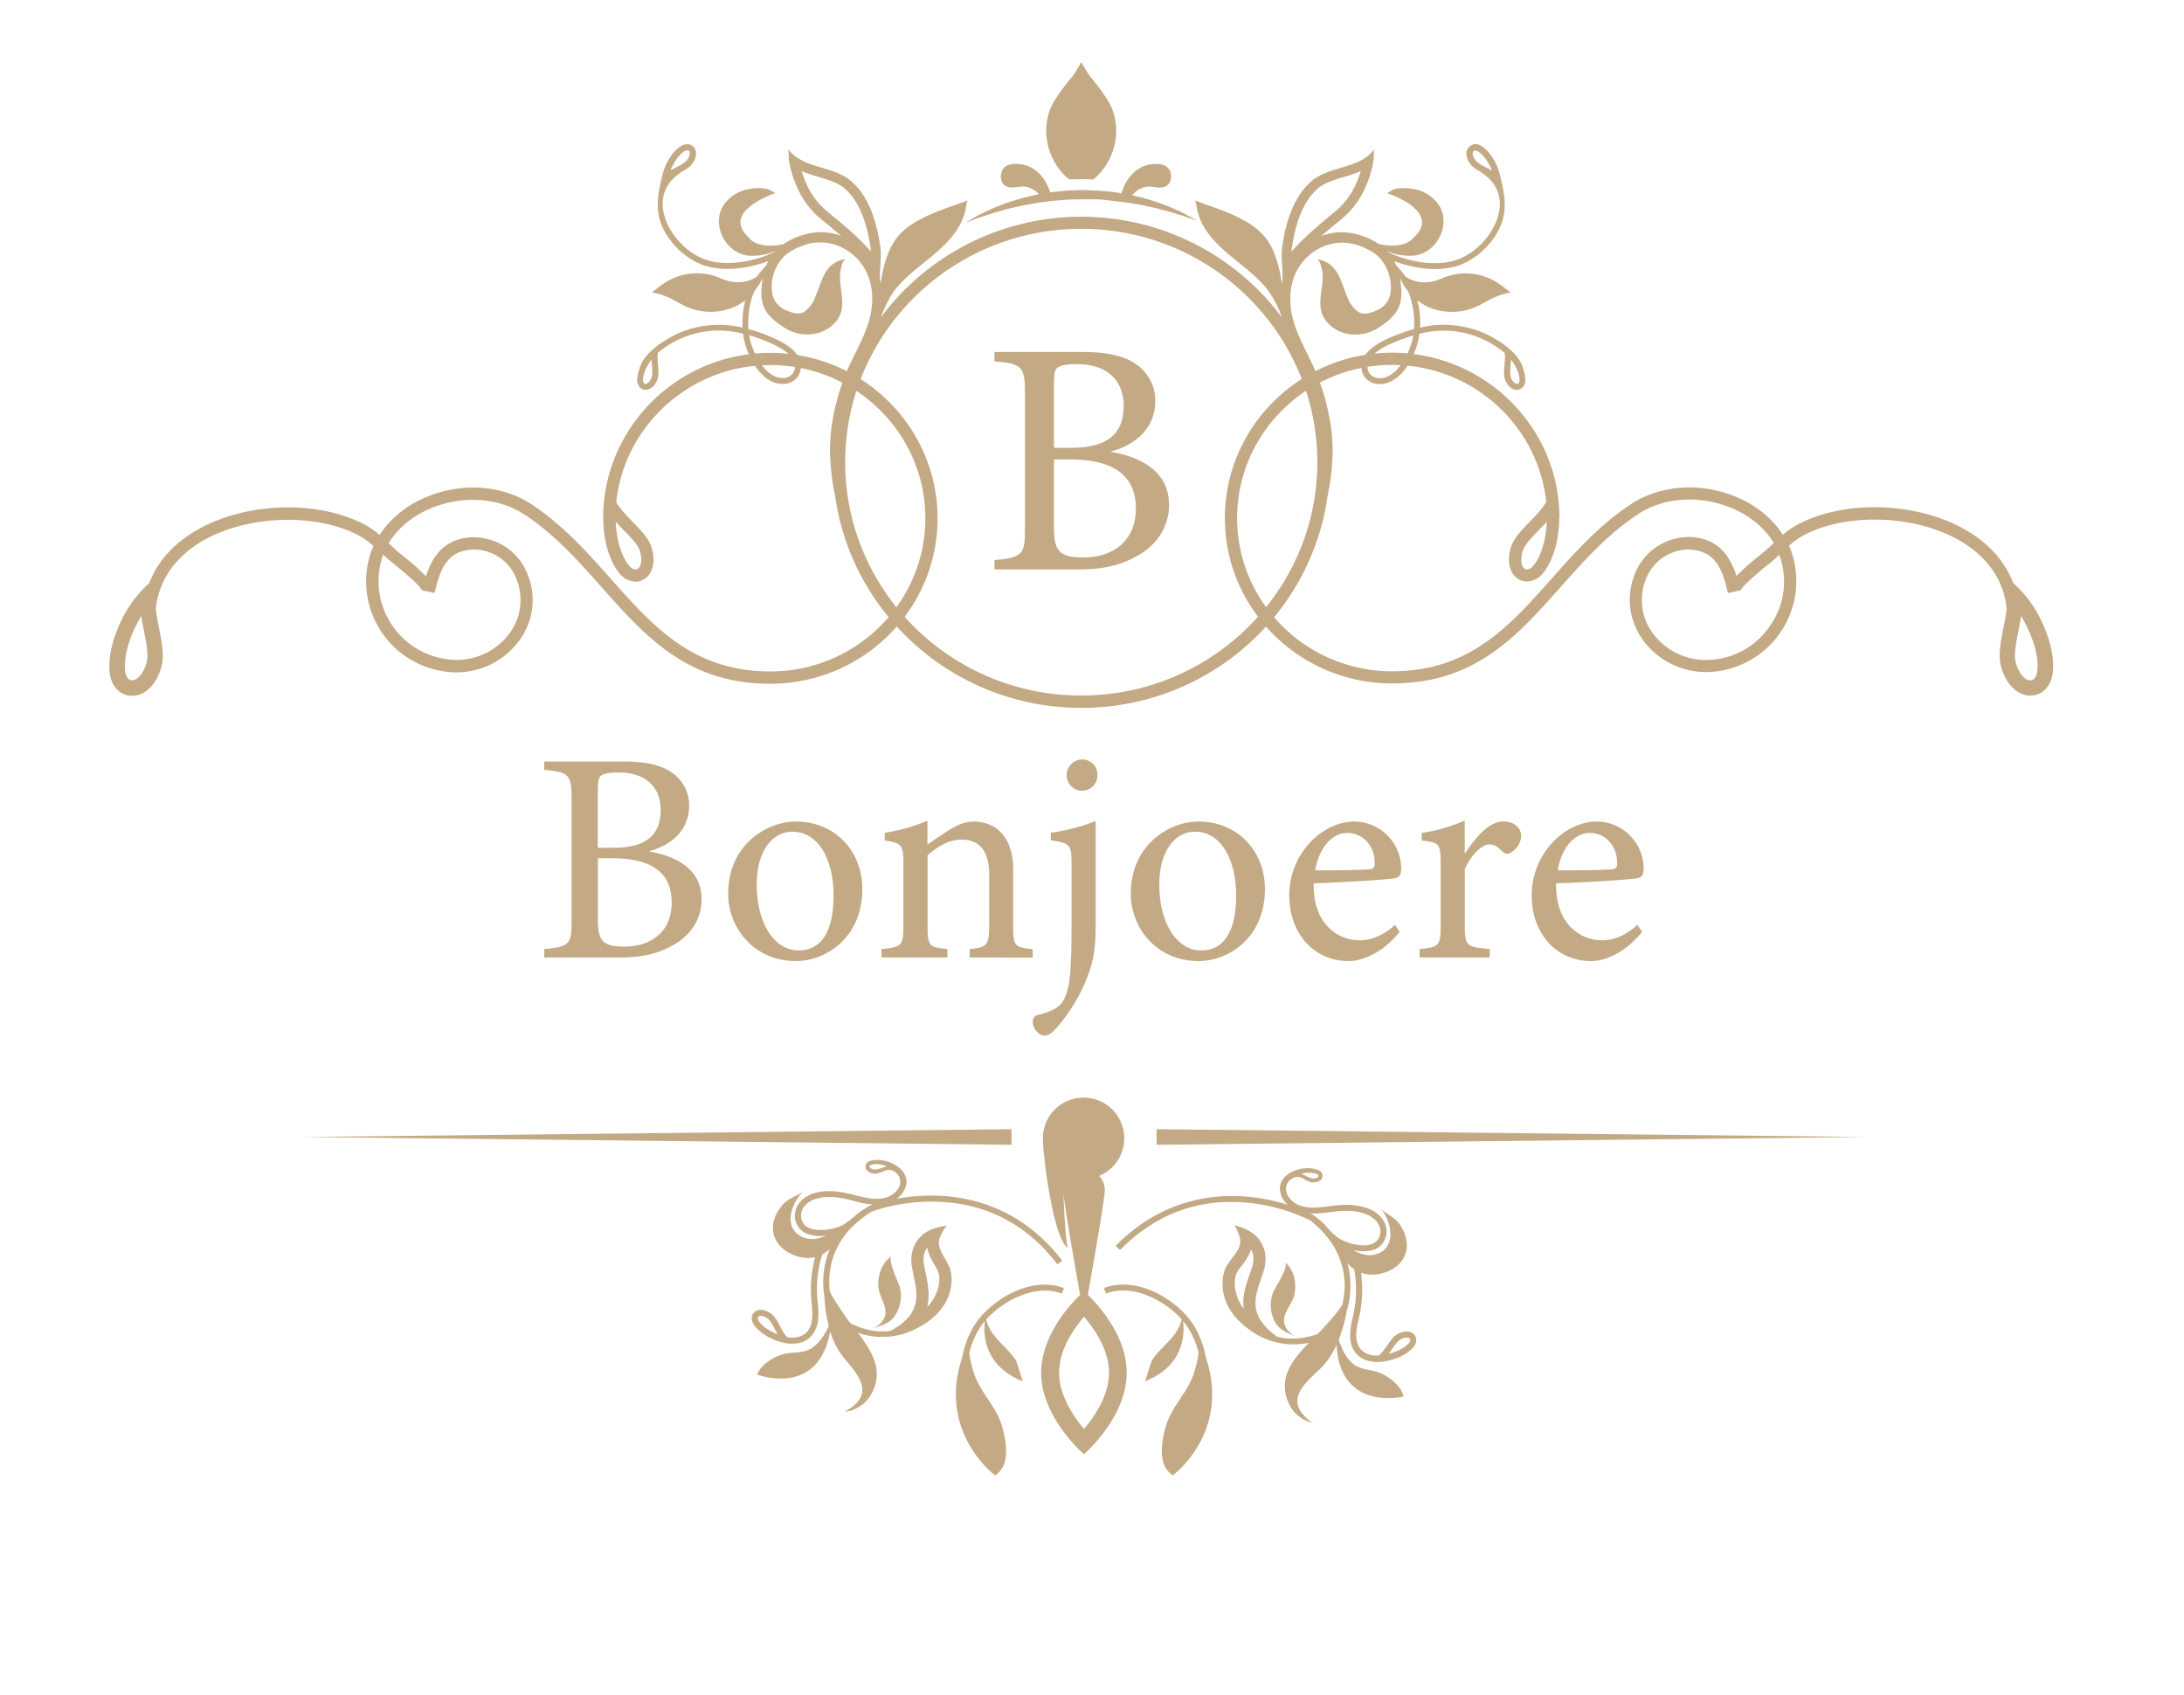 <svg id="Layer_1" data-name="Layer 1" xmlns="http://www.w3.org/2000/svg" viewBox="0 0 800 620.87"><defs><style>.cls-1{fill:none;}.cls-2{fill:#c3aa84;}</style></defs><rect class="cls-1" width="800" height="620.87"/><path class="cls-2" d="M237.57,311.81c10.72,1.8,19.43,6.85,19.43,17.56,0,7.51-4.24,13.47-10.83,17-5.81,3.2-11.51,4.31-19.33,4.31H199.36v-3.07c9.5-.89,10-1.88,10-10.6v-44.3c0-9.16-1-9.93-10-10.71v-3.09h29.27c8.38,0,13.63,1.44,17.2,3.87a14.37,14.37,0,0,1,6.59,12.36C252.42,305.52,243.82,310.27,237.57,311.81Zm-12.85-1.32c12.28,0,17.28-4.88,17.28-13.88,0-7.73-4.8-13.69-15.52-13.69-3.13,0-5.14.33-6.26,1.1-.89.66-1.23,1.88-1.23,5.41v21.09ZM219,336.77c0,8,1.9,9.93,9.83,9.93,8.72,0,17.21-4.63,17.21-16.23,0-11.26-8-16.12-21.68-16.12H219Z"/><path class="cls-2" d="M291.52,300.88c14,0,24.35,10.49,24.35,24.74,0,17.88-13.4,26.38-24.35,26.38-15.41,0-24.8-12.25-24.8-24.62C266.72,309.38,280.91,300.88,291.52,300.88Zm-1.34,3.73c-6.81,0-13,6.51-13,19.32,0,14,6.26,24.18,15.42,24.18,6.92,0,12.73-5,12.73-20.1C305.37,315.13,300,304.61,290.18,304.61Z"/><path class="cls-2" d="M355.2,350.68v-3.07c6.48-.66,7.15-1.44,7.15-9V320.43c0-7.73-2.8-12.92-10.17-12.92-4.58,0-8.94,2.65-12.4,5.74v25.84c0,7.61.67,7.84,7.26,8.5v3.09H322.91v-3.07c7.38-.77,8-1.22,8-8.5V316.34c0-7.18-.79-7.51-6.82-8.5V305a63.48,63.48,0,0,0,15.64-4.42v8.72c2.24-1.54,4.69-3.2,7.6-5.07,3.12-2,6-3.32,9.27-3.32,8.94,0,14.52,6.52,14.52,17.23v21c0,7.5.67,7.84,7.15,8.5v3.09Z"/><path class="cls-2" d="M384.91,305a69.62,69.62,0,0,0,16.42-4.31v37.87c0,7.4-.44,12-2.57,18-3.91,11-10.83,19.32-13.4,21.53a4.66,4.66,0,0,1-2.9,1.22c-1.68,0-4.14-2.32-4.14-5a2.25,2.25,0,0,1,1.79-2.54c4.13-1.11,7-2.21,8.6-4.2,1.34-1.54,2.23-4,2.91-7.73.67-4.63.89-11.26.89-21.42V316.61c0-7.4-.56-7.84-7.6-8.83Zm11.51-15.36a5.76,5.76,0,0,1-5.7-5.63,5.7,5.7,0,0,1,5.53-5.85h.28a5.56,5.56,0,0,1,5.48,5.62c0,.08,0,.15,0,.23A5.66,5.66,0,0,1,396.42,289.61Z"/><path class="cls-2" d="M439,300.88c14,0,24.35,10.49,24.35,24.74C463.35,343.5,450,352,439,352c-15.42,0-24.8-12.25-24.8-24.62C414.18,309.38,428.37,300.88,439,300.88Zm-1.36,3.73c-6.82,0-13,6.51-13,19.32,0,14,6.26,24.18,15.42,24.18,6.92,0,12.73-5,12.73-20.1C452.83,315.13,447.47,304.61,437.64,304.61Z"/><path class="cls-2" d="M512.71,341.29c-7.15,8.84-15,10.71-18.55,10.71-13.62,0-21.89-11-21.89-23.73a28.18,28.18,0,0,1,7.26-19.33c4.69-5.19,10.84-8.06,16.64-8.06A17.33,17.33,0,0,1,513.27,318c-.12,2.21-.45,3.2-2.24,3.64-2.23.44-16.53,1.44-29.82,1.88-.34,14.79,8.82,20.87,16.75,20.87,4.58,0,8.83-1.88,13-5.64Zm-19.22-36.21c-5.14,0-10.16,4.75-11.73,13.69,6.26,0,12.52,0,19.11-.33,2,0,2.68-.55,2.68-2.21.11-5.85-3.8-11.15-10.06-11.15Z"/><path class="cls-2" d="M545.66,350.68H520v-3.07c7-.66,7.71-1.22,7.71-8.39v-23c0-7.29-.45-7.62-6.93-8.39v-2.76a62.17,62.17,0,0,0,15.75-4.53v12.15c3.91-5.74,8.6-11.82,14.19-11.82,4.13,0,6.48,2.54,6.48,5.3a7.42,7.42,0,0,1-3.8,6.08,2.21,2.21,0,0,1-2.9-.23c-1.68-1.65-3-2.76-5-2.76-2.35,0-6.48,3.43-8.94,9.06v20.76c0,7.28.56,7.84,9.16,8.5Z"/><path class="cls-2" d="M601.52,341.29c-7.15,8.84-15,10.71-18.55,10.71-13.62,0-21.89-11-21.89-23.73a28.18,28.18,0,0,1,7.26-19.33c4.69-5.19,10.84-8.06,16.65-8.06A17.32,17.32,0,0,1,602.08,318c-.11,2.21-.45,3.2-2.24,3.64-2.23.44-16.53,1.44-29.82,1.88-.34,14.79,8.82,20.87,16.75,20.87,4.58,0,8.83-1.88,13-5.64ZM582.3,305.08c-5.13,0-10.16,4.75-11.72,13.69,6.25,0,12.51,0,19.1-.33,2,0,2.68-.55,2.68-2.21C592.47,310.38,588.56,305.08,582.3,305.08Z"/><polygon class="cls-2" points="370.51 419.28 110.67 416.43 370.51 413.57 370.51 419.28"/><polygon class="cls-2" points="423.66 413.57 683.5 416.43 423.66 419.28 423.66 413.57"/><path class="cls-2" d="M441.71,497.16a34.54,34.54,0,0,0-4-11c-5.34-9.3-20.62-19.28-33.35-14.41l.79,2c9.65-3.68,21.34,2.41,27.7,9.45-1.44,6.46-7.21,9.54-10.72,14.8-.76,1.13-2.39,7.76-2.78,7.91,14.54-5.67,14.62-17.5,14-22.08a24.55,24.55,0,0,1,2.42,3.39,32.27,32.27,0,0,1,3.3,8.29,48,48,0,0,1-1.73,7.39c-2.31,7.22-8.35,12.32-10.39,19.79-1.48,5.42-3.05,13.93,2.63,17.63C429.64,540.34,450.91,524.73,441.71,497.16Z"/><path class="cls-2" d="M356.45,486.18a34.54,34.54,0,0,0-4,11c-9.2,27.57,12.06,43.18,12.06,43.18,5.69-3.7,4.12-12.21,2.64-17.63-2-7.47-8.07-12.57-10.38-19.79a45.61,45.61,0,0,1-1.74-7.39,32.27,32.27,0,0,1,3.3-8.29,23.8,23.8,0,0,1,2.43-3.39c-.58,4.58-.5,16.41,14,22.08-.39-.15-2-6.78-2.78-7.91-3.51-5.26-9.28-8.34-10.72-14.8,6.35-7,18.05-13.13,27.71-9.45l.78-2C377.06,466.9,361.79,476.88,356.45,486.18Z"/><path class="cls-2" d="M398.48,474.25c2.2-12.38,6.22-35.38,6.22-38.4a7.47,7.47,0,0,0-2.08-5.16A14.91,14.91,0,1,0,382,416.87c0,6.28,3.94,38.2,9.51,40.38-1.29,1.35-2.08-23.4-2.08-21.4,0,3,4,26,6.21,38.4-3.85,3.74-14.26,15.09-14.26,28.52,0,16.48,15.67,29.83,15.67,29.83s15.66-13.35,15.66-29.83C412.75,489.34,402.33,478,398.48,474.25Zm-1.41,49.08c-4.19-4.92-9.12-12.63-9.12-20.56,0-8.29,5.21-15.94,9.14-20.52,3.92,4.58,9.13,12.23,9.13,20.52s-5.22,16-9.15,20.56Z"/><path class="cls-2" d="M467.21,484.5c1.7,2.72,4.72,3.91,7.6,5a7.55,7.55,0,0,1-3.95-3.58c-2.05-4.42,2.68-8,3.37-12.16s-.21-8.58-3.54-11.53c1.67,1.48-3.7,9.53-4.28,10.94A13,13,0,0,0,467.21,484.5Z"/><path class="cls-2" d="M517.86,488.61c-1.74-1.65-4.81-.85-6.53.41-2.27,1.65-3.83,5.31-6.18,7.38-2.76.38-6.15-.65-7.53-3.49s-.8-6.18,0-9.52a46.09,46.09,0,0,0,.94-17.27,12.18,12.18,0,0,0,6.3.54c9.65-1.68,13.46-10,7.87-18.22-1.9-2.81-5.14-3.76-7.2-6.06,4.53,5,6.37,15.56-2.47,17.21-2.6.48-5.23-.52-7.56-1.77a15.12,15.12,0,0,0,7.14.09,6.92,6.92,0,0,0,4.67-4,7.44,7.44,0,0,0-.34-6.49c-2.68-4.85-8.66-6-13.21-6.15a44.69,44.69,0,0,0-6.74.51c-3.82.48-7.43.93-10.84-.26-3-1-5.78-4.22-5-7.09a4.6,4.6,0,0,1,4.09-3.41c1.87,0,3.32,1.74,5.15,2,1.4.22,3.44-.24,3.94-1.73a2.06,2.06,0,0,0,.11-.65,2.31,2.31,0,0,0-1.54-2.05c-4.49-1.95-12.56.12-13.92,5.25a6,6,0,0,0-.2,1.52,8.33,8.33,0,0,0,2.85,5.87,70.43,70.43,0,0,0-14.52-2.93c-12.86-1.19-31.71,1-48.5,18l1.61,1.54c12.95-13.16,28.64-19,46.6-17.36A67.8,67.8,0,0,1,480,447a42.23,42.23,0,0,1,3.45,3.09,33.35,33.35,0,0,1,2.46,2.72,28,28,0,0,1,5.74,25.12c-1.46,2.54-6.08,7.54-6.66,8.2-.76.86-1.56,1.68-2.37,2.49-3.55,1.22-9.24,2.5-14.84.91a21.7,21.7,0,0,1-5.07-4.68,11.74,11.74,0,0,1-2.82-7.67c0-3.71,1.61-7.43,2.9-11.45a15.07,15.07,0,0,0,.78-4.61,11.71,11.71,0,0,0-2-6.66c-2.15-3.18-5.77-4.75-9.41-5.73a16,16,0,0,1,2.06,5,4.92,4.92,0,0,1,.1.94c0,3.76-4.49,7-5.68,10.48a14.94,14.94,0,0,0-.82,5c0,7.66,4.62,13.32,10.68,17.46a27,27,0,0,0,21,4.17c-.17.17-.35.34-.51.52-3.3,3.47-6.7,7.29-7.94,12a14.75,14.75,0,0,0,3,12.81,13.6,13.6,0,0,0,4.57,3.34,24.28,24.28,0,0,1,2.34.72,14.7,14.7,0,0,1-4.75-4.6c-4.08-6.88,5.42-12.66,9-17a30.91,30.91,0,0,0,4.38-7.05c1.27,24.72,24.53,18.95,24.53,18.95-.83-3.67-4.42-6.5-7.62-8.18-3.36-1.77-7.66-1.32-10.69-3.64a15.32,15.32,0,0,1-4.26-5.95,27.4,27.4,0,0,1-1.17-3.05,53.77,53.77,0,0,0,2.95-10.56,31.83,31.83,0,0,0,.21-17.55,11.62,11.62,0,0,0,2.51,2.34,43.19,43.19,0,0,1-.65,18.07,27.55,27.55,0,0,0-.84,6,11.33,11.33,0,0,0,1,5,8.59,8.59,0,0,0,4.69,4.16,13.18,13.18,0,0,0,6.07.6c4.44-.47,9.18-2.55,11.5-5.4a4,4,0,0,0,.94-2.46A3,3,0,0,0,517.86,488.61Zm-35.57-58.67c.33.14.66.42.66.71a.67.67,0,0,1,0,.2c-.2.58-1.43.89-2.31.75a9.65,9.65,0,0,1-2.57-1.07c-.43-.22-.85-.45-1.3-.66a9.61,9.61,0,0,1,5.52.09Zm-23.75,34.4c-.25.8-.52,1.58-.79,2.36-1.15,3.32-2.33,6.76-2.33,10.44a19.24,19.24,0,0,0,.13,2.15,16.13,16.13,0,0,1-3.28-9.22,11.05,11.05,0,0,1,.58-3.52,14.39,14.39,0,0,1,2-3,20.52,20.52,0,0,0,3.47-5.9,7.2,7.2,0,0,1,.81,3.44,10.43,10.43,0,0,1-.59,3.27Zm30.78-11.64a30.34,30.34,0,0,1-3.12-3.09,23,23,0,0,0-4.06-3.76h0c-.27-.22-.52-.45-.8-.67l-.17-.11c-.08,0-.51-.27-1.25-.63a41.09,41.09,0,0,0,7.35-.48,41.38,41.38,0,0,1,6.39-.49c4,.12,9.15,1.08,11.32,5a5.21,5.21,0,0,1,.24,4.57,4.73,4.73,0,0,1-3.2,2.74c-3.94,1.1-9.85-.74-12.7-3.06Zm26.79,39.16c-1.54,1.9-4.72,3.33-7.43,3.94.45-.58.87-1.18,1.29-1.78a14.36,14.36,0,0,1,2.69-3.23c1.09-.79,3-1.24,3.64-.58a.7.7,0,0,1,.26.57,1.8,1.8,0,0,1-.45,1.1Z"/><path class="cls-2" d="M319.2,486.55c3-.77,6.15-1.57,8.18-4.07a13,13,0,0,0,2.21-11.11c-.39-1.47-4.72-10.12-2.87-11.38-3.68,2.52-5.15,6.74-5,11s4.41,8.34,1.82,12.47A7.61,7.61,0,0,1,319.2,486.55Z"/><path class="cls-2" d="M343.21,437.92a71.09,71.09,0,0,0-14.78,1.13,8.31,8.31,0,0,0,3.57-5.44,5.6,5.6,0,0,0,0-1.53c-.71-5.26-8.45-8.3-13.16-6.92a2.32,2.32,0,0,0-1.78,1.85,1.83,1.83,0,0,0,0,.66c.31,1.54,2.28,2.24,3.69,2.2,1.85-.06,3.5-1.59,5.36-1.38a4.57,4.57,0,0,1,3.64,3.88c.4,2.94-2.78,5.74-5.87,6.42-3.54.77-7.06-.13-10.79-1.07a43.85,43.85,0,0,0-6.62-1.33c-4.54-.43-10.62,0-13.89,4.48a7.45,7.45,0,0,0-1.14,6.4,6.9,6.9,0,0,0,4.12,4.56,15.29,15.29,0,0,0,7.1.78c-2.46,1-5.2,1.63-7.72.83-8.57-2.72-5.43-12.92-.29-17.38-2.35,2-5.67,2.57-7.91,5.13-6.58,7.51-3.84,16.19,5.52,19a12.14,12.14,0,0,0,6.33.24,46.07,46.07,0,0,0-1.24,17.26c.35,3.4.43,6.9-1.23,9.44s-5.21,3.25-7.9,2.53c-2.08-2.33-3.17-6.16-5.21-8.08-1.55-1.46-4.5-2.63-6.42-1.2a2.9,2.9,0,0,0-1.21,2,4,4,0,0,0,.62,2.55c1.94,3.12,6.38,5.76,10.73,6.77a13.37,13.37,0,0,0,6.1.15,8.67,8.67,0,0,0,5.17-3.56,11.1,11.1,0,0,0,1.65-4.79,26.88,26.88,0,0,0-.08-6.08,43.33,43.33,0,0,1,1.62-18,12,12,0,0,0,2.79-2,31.64,31.64,0,0,0-2,17.44,52.07,52.07,0,0,0,1.6,10.83,26.76,26.76,0,0,1-1.55,2.89,15.35,15.35,0,0,1-5,5.38c-3.31,1.93-7.52,1-11.08,2.3-3.38,1.28-7.3,3.65-8.57,7.19,0,0,22.34,8.57,26.71-15.8a31.21,31.21,0,0,0,3.46,7.54c3.06,4.71,11.76,11.61,6.85,17.94a14.68,14.68,0,0,1-5.3,4c.65-.29,1.69-.21,2.41-.43a13.93,13.93,0,0,0,5-2.75,14.77,14.77,0,0,0,4.58-12.34c-.64-4.84-3.53-9-6.37-12.89l-.45-.58a27,27,0,0,0,21.38-1.53c6.54-3.36,11.84-8.42,12.8-16a15.55,15.55,0,0,0-.19-5c-.76-3.57-4.79-7.36-4.32-11.09a3.72,3.72,0,0,1,.21-.92,16.21,16.21,0,0,1,2.67-4.72c-3.74.52-7.52,1.64-10.06,4.53a11.7,11.7,0,0,0-2.84,6.36,15.24,15.24,0,0,0,.18,4.67c.79,4.15,1.92,8,1.46,11.72a11.92,11.92,0,0,1-3.76,7.26,22.26,22.26,0,0,1-5.63,4c-5.75.89-11.24-1.09-14.61-2.73-.7-.9-1.39-1.81-2-2.75-.49-.73-4.46-6.27-5.59-9a28.12,28.12,0,0,1,8.86-24.22c.89-.84,1.81-1.64,2.78-2.39a41.66,41.66,0,0,1,3.81-2.64,67.33,67.33,0,0,1,23.85-3.55c18,.56,32.85,8.28,44.06,22.93l1.78-1.33C374.55,442.76,356.12,438.31,343.21,437.92ZM323.4,427.61a9.54,9.54,0,0,1-2.68.75c-.89,0-2.07-.42-2.2-1v-.2c0-.3.4-.53.74-.63a9.5,9.5,0,0,1,5.52.61C324.31,427.28,323.85,427.45,323.4,427.61Zm-45.47,56.2a1.79,1.79,0,0,1-.32-1.12.75.75,0,0,1,.34-.54c.75-.56,2.56.11,3.54,1a14.54,14.54,0,0,1,2.26,3.53c.34.64.69,1.3,1.05,1.93C282.2,487.71,279.22,485.89,277.93,483.81Zm60.43-23.56a7.26,7.26,0,0,1,1.24-3.32,20.41,20.41,0,0,0,2.7,6.29,14.4,14.4,0,0,1,1.57,3.23A10.64,10.64,0,0,1,344,470a16,16,0,0,1-4.41,8.75,15.68,15.68,0,0,0,.41-2.15c.45-3.66-.28-7.21-1-10.65-.16-.8-.33-1.61-.49-2.44A10.57,10.57,0,0,1,338.36,460.25Zm-19.9-18.58-.18.09-.87.57h0a22.46,22.46,0,0,0-4.5,3.24,32.31,32.31,0,0,1-3.49,2.68c-3.12,1.95-9.21,3.05-13,1.5a4.75,4.75,0,0,1-2.82-3.14,5.29,5.29,0,0,1,.81-4.51c2.65-3.62,7.92-3.94,11.86-3.57a43.4,43.4,0,0,1,6.28,1.27,40.57,40.57,0,0,0,7.24,1.38c-.79.28-1.25.43-1.33.49Z"/><path class="cls-2" d="M282.21,129.24c-33.78,0-61.28,27.17-61.28,60.57H221c-.11,6.72,1.77,15.27,6,20.27a7.8,7.8,0,0,0,5.77,2.95,6.17,6.17,0,0,0,3.48-1.11c4-2.73,3.64-9,1.81-12.93-2.42-5.09-9.15-9.63-12.33-15.07,3-28.18,27.17-50.21,56.45-50.21,31.3,0,56.77,25.17,56.77,56.1s-25.47,56.11-56.77,56.11c-28.29,0-42.92-16.47-58.41-33.9-8.6-9.68-17.5-19.69-29.09-27.33-9.68-6.37-22.71-7.88-34.84-4-9,2.86-16.27,8.26-20.79,15.24a31.68,31.68,0,0,0-4.9-3.47C117.31,183.17,91,183.7,72.9,193.7c-9,5-15.11,11.71-18.22,19.87a45.14,45.14,0,0,0-5.56,6c-5.29,6.93-10,18.3-8.91,27.1.55,4.38,3.48,8.16,8.22,8.16h.26c6.09-.18,10.05-7.07,10.78-12.39.78-5.63-1.64-12.75-2.41-19.42,1.45-13.46,10.49-21.22,18-25.4,16.55-9.14,41.52-9.69,56.85-1.23A29.09,29.09,0,0,1,136.8,200c-.29.62-.55,1.25-.79,1.88a33.32,33.32,0,0,0,31,44.38h0a28.57,28.57,0,0,0,23.45-12,24.89,24.89,0,0,0,3-23.41,21.28,21.28,0,0,0-21.7-14c-9.37.92-13.47,7.14-15.72,14.2a97.21,97.21,0,0,0-8.89-7.83c-.76-.62-1.35-1.09-1.66-1.37-.84-.74-1.69-1.54-2.55-2.35l-.58-.54c3.91-6.42,10.53-11.42,18.78-14,10.84-3.44,22.41-2.13,31,3.5,11.1,7.31,19.8,17.09,28.21,26.56,16.18,18.21,31.47,35.41,61.8,35.41,33.79,0,61.28-27.17,61.28-60.57S316,129.24,282.21,129.24ZM234,200.89c1.16,2.45,1.29,6.28-.28,7.35a1.53,1.53,0,0,1-.92.32,3.41,3.41,0,0,1-2.31-1.34c-3.19-3.78-4.79-10.58-4.93-16.11,1,1.11,2,2.17,3.06,3.23C230.9,196.68,233.05,198.89,234,200.89ZM53.9,241.61c-.47,3.36-2.95,7.48-5.34,7.55h-.1c-2.09,0-2.53-2.71-2.6-3.25-.76-6.11,2.23-14.35,5.89-20.26.28,1.83.64,3.65,1,5.46C53.53,235.12,54.28,238.89,53.9,241.61Zm88.69-36.46c.34.3,1,.82,1.82,1.49,8.15,6.58,10.14,9,10.39,10a.81.81,0,0,1,0-.38l4.42.92c2-9.2,4.84-15.06,13.08-15.86a16.73,16.73,0,0,1,17,11.07,20.48,20.48,0,0,1-2.46,19.3,24.07,24.07,0,0,1-19.74,10h0a28.86,28.86,0,0,1-26.83-38.34l.09-.22c.77.76,1.5,1.45,2.23,2.09Z"/><path class="cls-2" d="M743,219.51a45.84,45.84,0,0,0-5.57-6c-3.11-8.16-9.26-14.92-18.22-19.87-18.07-10-44.4-10.53-61.25-1.24a31,31,0,0,0-4.9,3.47c-4.51-7-11.81-12.38-20.79-15.24-12.13-3.85-25.16-2.34-34.83,4-11.6,7.64-20.5,17.65-29.1,27.33-15.49,17.43-30.12,33.9-58.41,33.9-31.3,0-56.77-25.17-56.77-56.11s25.47-56.1,56.77-56.1c29.29,0,53.46,22,56.45,50.21-3.18,5.44-9.91,10-12.33,15.07-1.83,3.88-2.2,10.2,1.81,12.93a6.17,6.17,0,0,0,3.48,1.11,7.81,7.81,0,0,0,5.78-2.95c4.21-5,6.09-13.55,6-20.27h.11c0-33.4-27.49-60.57-61.28-60.57s-61.28,27.17-61.28,60.57,27.49,60.57,61.28,60.57c30.33,0,45.62-17.2,61.8-35.41,8.41-9.47,17.11-19.25,28.21-26.56,8.54-5.63,20.11-6.94,31-3.5,8.25,2.62,14.87,7.62,18.78,14l-.56.53c-.87.82-1.73,1.62-2.57,2.36-.31.28-.9.76-1.67,1.38a95.5,95.5,0,0,0-8.88,7.82c-2.24-7.06-6.35-13.28-15.72-14.2a21.28,21.28,0,0,0-21.7,14,24.89,24.89,0,0,0,3,23.41,28.58,28.58,0,0,0,23.46,12h0a33.34,33.34,0,0,0,31-44.38c-.24-.63-.5-1.26-.79-1.88a29.09,29.09,0,0,1,4.89-3.58c15.33-8.46,40.31-7.92,56.85,1.24,7.56,4.17,16.6,11.93,18,25.39-.77,6.67-3.19,13.79-2.41,19.42.73,5.32,4.69,12.21,10.78,12.39h.27c4.73,0,7.66-3.78,8.21-8.16C753,237.81,748.26,226.44,743,219.51Zm-181.37-12.3a3.37,3.37,0,0,1-2.31,1.35,1.53,1.53,0,0,1-.92-.32c-1.57-1.07-1.44-4.9-.28-7.35,1-2,3.1-4.21,5.38-6.55,1-1.06,2.07-2.12,3.06-3.23C566.43,196.61,564.82,203.44,561.63,207.21Zm86.59,22.17A28.16,28.16,0,0,1,625,241.71h0a24.08,24.08,0,0,1-19.75-10,20.48,20.48,0,0,1-2.46-19.3,16.85,16.85,0,0,1,15.53-11.15,14.72,14.72,0,0,1,1.49.08c8.25.8,11.13,6.66,13.1,15.86l4.41-.92a.81.81,0,0,1,0,.38c.25-.9,2.24-3.36,10.38-9.94.84-.68,1.49-1.2,1.84-1.51.72-.63,1.45-1.31,2.2-2a2,2,0,0,0,.08.22A28,28,0,0,1,648.22,229.38Zm98,16.54c-.06.55-.51,3.26-2.59,3.26h-.1c-2.4-.07-4.88-4.19-5.35-7.56-.38-2.73.37-6.5,1.16-10.5.35-1.8.71-3.62,1-5.45,3.66,5.94,6.66,14.15,5.92,20.25Z"/><path class="cls-2" d="M406.65,165.43c11.9,2,21.57,7.6,21.57,19.49,0,8.33-4.72,14.94-12,18.87-6.44,3.55-12.77,4.77-21.44,4.77h-30.5v-3.43c10.54-1,11.16-2.08,11.16-11.76V144.24c0-10.17-1.12-11-11.16-11.89v-3.43h32.48c9.3,0,15.12,1.59,19.09,4.29a15.94,15.94,0,0,1,7.31,13.72C423.13,158.45,413.59,163.72,406.65,165.43ZM392.39,164c13.64,0,19.21-5.39,19.21-15.43,0-8.58-5.33-15.2-17.23-15.2-3.47,0-5.7.37-6.94,1.23-1,.73-1.36,2.08-1.36,6V164Zm-6.32,29.17c0,8.82,2.11,11,10.91,11,9.67,0,19.09-5.14,19.09-18,0-12.5-8.93-17.89-24.05-17.89h-5.95Z"/><path class="cls-2" d="M558.06,135.47h0c-1.3-6.17-9-10.82-13.46-13A37,37,0,0,0,520.18,120a33.69,33.69,0,0,0-1-10,20.2,20.2,0,0,0,3.49,2.22,22,22,0,0,0,16.62.72c3.21-1.16,6-3.26,9.19-4.47a27.78,27.78,0,0,1,3.68-1.1c.17,0,1.14-.37,1.31-.25l-1.59-1.1c-11.8-10.11-23.46-4.14-23.46-4.14-6.28,2.7-10.72,1.34-13.53-.56a45.79,45.79,0,0,0-3.47-4.16c-.19-.46-.39-.91-.62-1.35l-.1-.17c8.12,3.1,17.85,4.12,25.1,1a27.49,27.49,0,0,0,11.29-9.33c5.69-8,4.46-15.2,2.12-24.06-.91-3.45-3.42-7.84-6.56-9.74a3.47,3.47,0,0,0-4.82.61l-.06.08c-1.4,2-.18,4.94,1.35,6.52a14.11,14.11,0,0,0,3.59,2.38l-.07.1c4.82,3.09,7.14,7.49,6.7,12.71-.63,7.45-6.83,15.51-14.41,18.75s-18.41,1.58-26.5-2.32l-.23-.27a21.29,21.29,0,0,0,9.53,1.56c8.43-.67,14-11.26,9.35-18.48a14.2,14.2,0,0,0-9-5.88,20.14,20.14,0,0,0-5.14-.34,9.62,9.62,0,0,0-2.7.56c-.36.13-2,1.28-2.28,1.2,0,0,20.62,6.63,9.75,16.41,0,0-2.76,4.37-12.6,2.29a26.81,26.81,0,0,0-6.1-3,23.51,23.51,0,0,0-8.23-1.32A19.93,19.93,0,0,0,484,86.46c2.7-2.37,5.44-4.58,7.93-6.65a30.77,30.77,0,0,0,8.22-11.2,38.46,38.46,0,0,0,3-10c.13-.87-.11-3.42.39-4.12-5.22,7.35-16.16,6.17-22.78,11.58-7.08,5.78-9.9,15.84-11.12,24.48-.5,3.49.34,8.18.11,12.08-.1.39-.16.8-.24,1.19-.82-5.89-2.35-11.69-5.39-16-5.51-7.87-17.91-11.17-26.55-14.46.57.23.8,2.84.92,3.37,2.22,10.15,11.39,16.11,18.86,22.43a55,55,0,0,1,6.21,6,37.31,37.31,0,0,1,6,11.09,91.6,91.6,0,0,0-146.92,0c1.52-4,3.52-8.21,6-11.09a54.89,54.89,0,0,1,6.2-6c7.47-6.32,16.64-12.28,18.86-22.43.12-.53.35-3.14.92-3.37C346,76.61,333.55,79.89,328,87.76c-3,4.32-4.57,10.12-5.39,16-.08-.39-.14-.8-.24-1.19-.22-3.9.61-8.59.11-12.08-1.22-8.64-4-18.7-11.12-24.48-6.62-5.41-17.55-4.23-22.78-11.58.5.7.26,3.25.39,4.12a38.46,38.46,0,0,0,3,10,30.84,30.84,0,0,0,8.22,11.22c2.49,2.07,5.23,4.28,7.93,6.65a19.88,19.88,0,0,0-6.77-1.37,23.51,23.51,0,0,0-8.23,1.32,26.58,26.58,0,0,0-3.64,1.56A25,25,0,0,0,287,89.41c-9.85,2.08-12.61-2.29-12.61-2.29-10.86-9.78,9.74-16.41,9.75-16.41-.25.08-1.92-1.07-2.28-1.2a9.62,9.62,0,0,0-2.7-.56,20.14,20.14,0,0,0-5.14.34,14.26,14.26,0,0,0-9,5.88c-4.66,7.22.93,17.81,9.36,18.48A21.25,21.25,0,0,0,283.93,92l-.23.27c-8.08,3.9-18.82,5.6-26.5,2.32s-13.78-11.3-14.41-18.75c-.44-5.22,1.88-9.62,6.7-12.71l-.06-.1A14.26,14.26,0,0,0,253,60.68c1.52-1.58,2.75-4.54,1.34-6.52a.22.22,0,0,1-.05-.08c-1.21-1.59-3.23-1.57-4.83-.61-3.14,1.9-5.65,6.29-6.56,9.74-2.34,8.86-3.57,16.06,2.13,24.06a27.43,27.43,0,0,0,11.31,9.34c7.25,3.1,17,2.08,25.1-1l-.1.17c-.23.44-.43.89-.62,1.35a47.49,47.49,0,0,0-3.47,4.16c-2.81,1.9-7.25,3.26-13.52.56,0,0-11.67-6-23.47,4.14l-1.59,1.1c.17-.12,1.14.21,1.31.25a27.78,27.78,0,0,1,3.68,1.1c3.21,1.21,6,3.31,9.2,4.47a22,22,0,0,0,16.62-.72A20.74,20.74,0,0,0,273,110a33.69,33.69,0,0,0-1,10,37,37,0,0,0-24.42,2.49c-4.46,2.22-12.16,6.87-13.46,13h0a11.13,11.13,0,0,0-.73,3.78,4,4,0,0,0,.41,1.76,3,3,0,0,0,2.49,1.73c2.35.19,4.17-2.29,4.68-4.3.67-2.61-.42-6.28,0-9.26a40.86,40.86,0,0,1,7.55-4.83,34.74,34.74,0,0,1,23-2.31l.66.16c.07.57.16,1.13.27,1.69A28.76,28.76,0,0,0,277,134.61c2.89,4.07,6.35,6.15,10,6a6.68,6.68,0,0,0,5-2.33,6.37,6.37,0,0,0,1.25-5.21c-.83-4.61-5.72-7.36-9.33-9a65.25,65.25,0,0,0-9.77-3.57,31.67,31.67,0,0,1,1.15-11v-.09a13.38,13.38,0,0,1,1.27-3.11c.19-.23.37-.47.55-.71a24.34,24.34,0,0,0,2.09-3.41l.18-.23c-.79,4.59-1.09,9.35,2.1,13.21a20.4,20.4,0,0,0,3.35,3.15,28.91,28.91,0,0,0,3.5,2.3c6.16,3.36,14.56,2.27,18.6-3.85,3.6-5.46-.22-12,1-17.9.17-.82.74-3.79,2-4-7.86,1.07-8.81,7.92-11.31,14a11.86,11.86,0,0,1-3.93,5.26c-2.08,1.44-5.23.28-7.28-.73a8.63,8.63,0,0,1-2.79-2.15,8.27,8.27,0,0,1-1.73-3.66,15.9,15.9,0,0,1,1.73-10.21,14.19,14.19,0,0,1,1.64-2.43c.32-.39.68-.73,1-1.09a12.35,12.35,0,0,1,1.17-1,23,23,0,0,1,5.94-3,17.87,17.87,0,0,1,13.8.68,19.55,19.55,0,0,1,10,11,22.84,22.84,0,0,1,1.3,7.77,29.21,29.21,0,0,1-1.11,8c-1.47,5.29-4.26,10.3-6.72,15.48a80.86,80.86,0,0,0-5.63,16,70.65,70.65,0,0,0-2,15.66,88.33,88.33,0,0,0,1.92,17.46c6.25,43.67,44.29,77.37,90.17,77.37S480,225.61,486.23,182a89.86,89.86,0,0,0,1.93-17.46,71.92,71.92,0,0,0-2.06-15.66,81.05,81.05,0,0,0-5.62-16c-2.47-5.18-5.26-10.19-6.73-15.48a28.82,28.82,0,0,1-1.1-8,22.84,22.84,0,0,1,1.29-7.77,19.52,19.52,0,0,1,10-11,17.85,17.85,0,0,1,13.79-.68,22.13,22.13,0,0,1,3.14,1.31,21.4,21.4,0,0,1,2.8,1.68,12.35,12.35,0,0,1,1.17,1,10.16,10.16,0,0,1,1,1.09,14.19,14.19,0,0,1,1.64,2.43,15.89,15.89,0,0,1,1.8,10.18,8.15,8.15,0,0,1-4.52,5.81c-2.05,1-5.2,2.17-7.28.73a11.86,11.86,0,0,1-3.93-5.26c-2.5-6-3.45-12.9-11.3-14,1.23.17,1.79,3.14,2,4,1.17,5.87-2.65,12.44,1,17.9,4,6.12,12.44,7.21,18.6,3.85a28.91,28.91,0,0,0,3.5-2.3,20.88,20.88,0,0,0,3.36-3.15c3.18-3.86,2.88-8.62,2.09-13.21l.18.23a24.76,24.76,0,0,0,2,3.4c.18.24.36.48.55.71a12.53,12.53,0,0,1,1.26,3.11v.09a31.67,31.67,0,0,1,1.15,11,65.25,65.25,0,0,0-9.77,3.57c-3.61,1.66-8.5,4.41-9.32,9a6.31,6.31,0,0,0,1.24,5.21,6.68,6.68,0,0,0,5,2.33c3.66.12,7.12-2,10-6a28.54,28.54,0,0,0,4.56-10.71c.11-.56.2-1.12.27-1.69l.66-.16a34.68,34.68,0,0,1,23,2.31,39.92,39.92,0,0,1,7.56,4.83c.45,3-.64,6.65,0,9.26.51,2,2.34,4.49,4.68,4.3a3,3,0,0,0,2.5-1.73,4.12,4.12,0,0,0,.4-1.76A11,11,0,0,0,558.06,135.47ZM544.49,61.4a15.08,15.08,0,0,1-3.72-2.32c-1-1-1.68-2.8-1.11-3.6h0c.52-.69,1.47-.2,1.75,0,2.18,1.32,4.11,4.37,5.1,7C545.85,62.1,545.16,61.74,544.49,61.4Zm-293.79-6c.28-.17,1.23-.66,1.75,0h0c.57.8-.12,2.59-1.11,3.6a15.27,15.27,0,0,1-3.72,2.32c-.67.34-1.36.7-2,1.07,1-2.59,2.89-5.64,5.08-7Zm-11.91,82.51c-.32,1.27-1.46,2.75-2.38,2.67a.76.76,0,0,1-.71-.5,2.11,2.11,0,0,1-.18-.86c0-2.38,1.48-5.41,3.14-7.52,0,.71.09,1.43.14,2.13A13.61,13.61,0,0,1,238.79,137.91ZM283,126c5,2.28,7.61,4.71,8.09,7.44a4.23,4.23,0,0,1-.79,3.47,4.48,4.48,0,0,1-3.4,1.53c-6.71.23-11.36-9.64-12.36-15l-.12-.68A65.71,65.71,0,0,1,283,126Zm21.41-47.42-1.88-1.55a27.5,27.5,0,0,1-7.24-9.93,33.41,33.41,0,0,1-1.64-4.45,56.11,56.11,0,0,0,6.43,2.22c3.44,1,6.68,2,9,3.9,5,4.1,8.34,11.57,9.84,22.2.05.37.08.77.1,1.19C314.59,87,309.17,82.52,304.41,78.61Zm178.12,90.7c0,47.13-38.79,85.47-86.47,85.47s-86.47-38.34-86.47-85.47,38.79-85.47,86.47-85.47S482.53,122.18,482.53,169.31ZM473.1,92.19a9.4,9.4,0,0,1,.11-1.19C474.7,80.37,478,72.9,483,68.8c2.32-1.89,5.56-2.87,9-3.9a56.27,56.27,0,0,0,6.44-2.22,34.91,34.91,0,0,1-1.65,4.45,27.5,27.5,0,0,1-7.24,9.93l-1.88,1.55C483,82.52,477.53,87,473.1,92.19Zm44.48,31.31c-1,5.33-5.64,15.2-12.36,15a4.48,4.48,0,0,1-3.4-1.53,4.23,4.23,0,0,1-.79-3.47c.48-2.73,3.13-5.16,8.09-7.44a65.56,65.56,0,0,1,8.58-3.21Zm38.84,16.58a.76.76,0,0,1-.71.5c-.92.08-2.06-1.4-2.38-2.67a14,14,0,0,1,0-4.08c0-.7.12-1.42.14-2.13,1.66,2.11,3.17,5.14,3.14,7.52a2,2,0,0,1-.19.86Z"/><path class="cls-2" d="M435.09,78.92a38.53,38.53,0,0,0-3.9-1.92c-.77-.35-1.58-.74-2.45-1.11L426,74.83c-1.93-.79-4.1-1.41-6.38-2.09-1.14-.37-2.35-.59-3.57-.91l-1.32-.3a8.28,8.28,0,0,1,5.19-3.12c2.35-.39,5.08,1,7.27-.27,1.88-1.08,2.15-3.76,1.36-5.54s-2.69-2.48-4.65-2.54c-9.47-.27-12.52,8.68-13.09,10.74l-2.44-.4c-1.35-.18-2.72-.3-4.09-.43-.69,0-1.39-.14-2.08-.17l-2-.07-2.13-.12H396l-4.18.16c-1.38,0-2.76.24-4.13.35-1,.09-2,.2-3,.35-.78-2.53-4-10.69-13-10.43-2,.06-3.81.64-4.65,2.54s-.53,4.46,1.36,5.54c2.19,1.26,4.92-.12,7.27.27a8.27,8.27,0,0,1,4.91,2.77l-.89.15c-1.28.28-2.53.57-3.74.88l-1.81.45-1.74.53-3.31,1c-1.06.36-2.06.79-3,1.16s-1.9.73-2.76,1.11l-2.43,1.16-2.12,1a18.26,18.26,0,0,0-1.74,1c-2.08,1.2-3.26,1.91-3.26,1.91s1.3-.45,3.55-1.29c.57-.21,1.18-.47,1.87-.69l2.21-.72,2.5-.82,2.82-.8c1-.26,2-.58,3.05-.83l3.31-.76,1.72-.39,1.78-.31,3.67-.66c2.51-.3,5.09-.71,7.74-.87,1.32-.08,2.65-.26,4-.28l4-.09h6c.67,0,1.32.1,2,.14l4,.47,3.82.46c1.26.12,2.47.4,3.67.58s2.4.34,3.53.62c2.26.52,4.44.91,6.39,1.48l2.82.75c.9.24,1.73.53,2.53.77,1.58.5,3,.89,4.1,1.32,2.26.8,3.57,1.23,3.57,1.23S437.2,80.08,435.09,78.92Z"/><path class="cls-2" d="M400.47,65.72c8.39-6.88,10.91-19.16,5.62-28.46a74,74,0,0,0-6.75-9.18,56.63,56.63,0,0,1-3.28-5.37,56.63,56.63,0,0,1-3.28,5.37A74.19,74.19,0,0,0,386,37.26c-5.29,9.3-2.77,21.59,5.63,28.47,1.47-.07,2.94-.11,4.43-.11S399,65.66,400.47,65.72Z"/></svg>